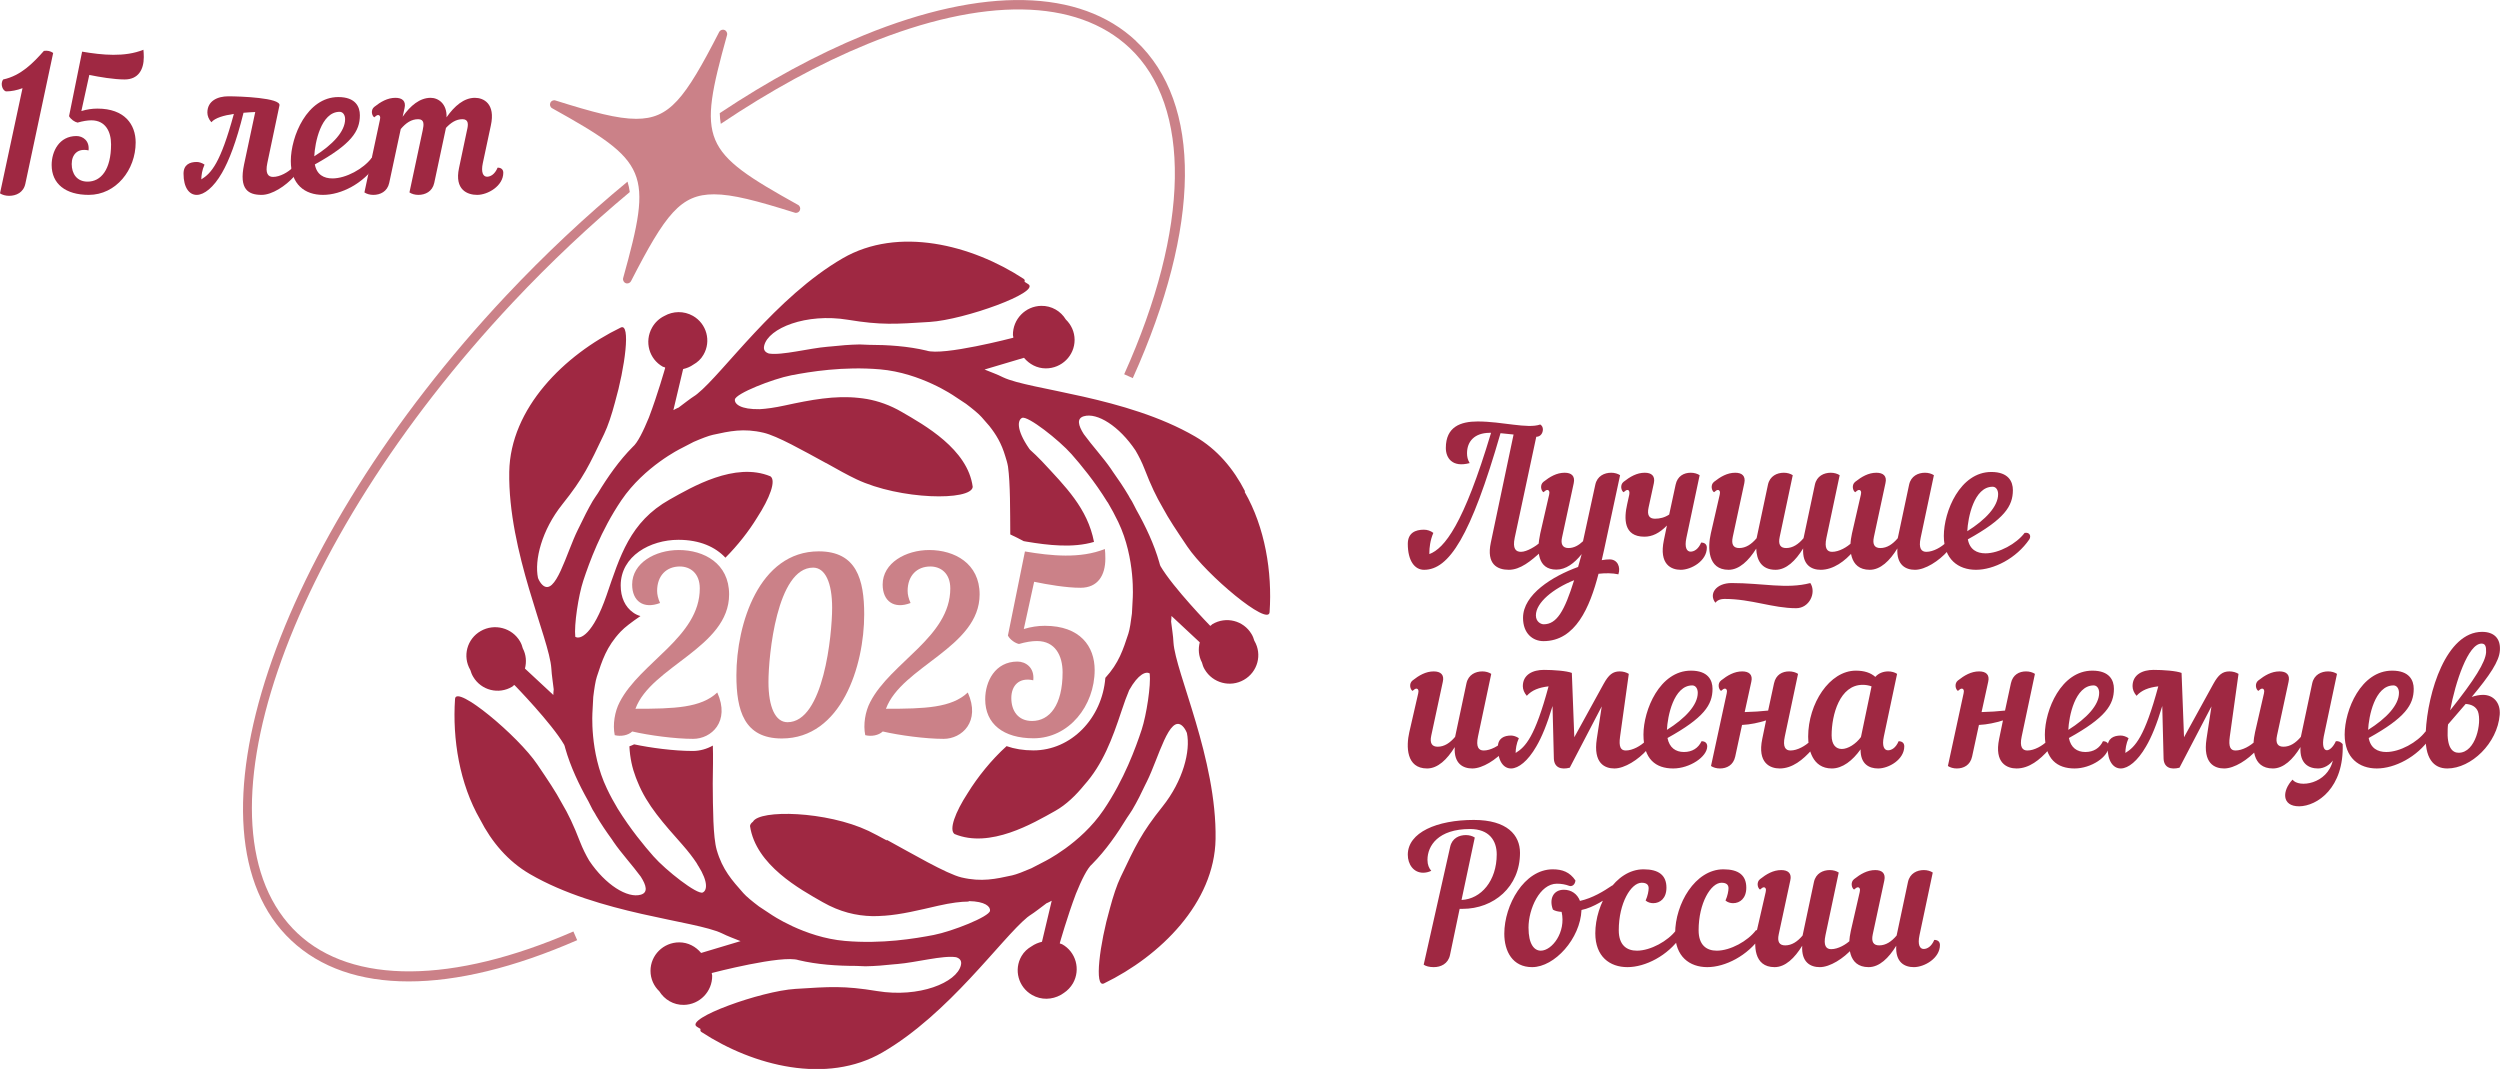<?xml version="1.0" encoding="UTF-8"?>
<svg xmlns="http://www.w3.org/2000/svg" viewBox="0 0 264.26 112.99">
  <defs>
    <style>
      .cls-1 {
        fill: #cb8188;
      }

      .cls-1, .cls-2 {
        stroke-width: 0px;
      }

      .cls-2 {
        fill: #9f2842;
      }
    </style>
  </defs>
  <g id="Layer_1" data-name="Layer 1">
    <g>
      <path class="cls-2" d="M262.31,68.03c.42,0,.5.34.48.92-.06,1.02-1.18,2.86-3.8,6.14.56-3,1.9-7.06,3.32-7.06M261.93,75.21c.42,1.16-.22,4.36-2.04,4.36-.66,0-1.26-.54-1.16-2.5,0-.16.02-.32.04-.5.68-.78,1.3-1.5,1.86-2.16.64.04,1.1.3,1.3.8M264.25,68.73c.08-1.28-.66-1.94-1.88-1.94-3.78,0-5.76,6.36-5.96,10.6-.16,2.8.84,3.84,2.28,3.84,2.52,0,5.3-2.66,5.54-5.68.1-1.28-.68-2.1-1.76-2.1-.38,0-.8.08-1.2.22,1.9-2.28,2.92-3.78,2.98-4.94M253,72.45c.34,0,.58.32.58.78,0,1.3-1.32,2.7-3.26,3.92.06-1.4.7-4.7,2.68-4.7M255.14,72.81c0-.9-.46-1.92-2.28-1.92-3.3,0-5.02,4.16-5.02,6.76,0,2.46,1.52,3.58,3.4,3.58s4.26-1.2,5.64-3.22c.22-.36.02-.78-.5-.68-.86,1.14-2.7,2.16-4.14,2.16-.92,0-1.66-.4-1.86-1.48,3.86-2.14,4.76-3.5,4.76-5.2M241.91,72.07c.18-.76-.24-1.1-.96-1.1-.84,0-1.56.42-2.24.96-.4.32-.26.94,0,1.1.18-.16.3-.24.4-.24.18,0,.28.18.2.5l-.94,4.1c-.34,1.5-.34,3.84,1.88,3.84,1.14,0,2.12-.96,2.92-2.26-.1,1.76.88,2.26,1.86,2.26.62,0,1.22-.36,1.56-.84-.58,2.5-3.6,2.92-4.26,2.02-1.1,1.16-1.18,2.82.7,2.82,1.9-.02,4.76-1.94,4.6-6.58-.2-.22-.44-.34-.72-.3-.56,1.24-1.64,1.46-1.28-.5l1.4-6.62c-.24-.16-.58-.26-.94-.26-.72,0-1.48.34-1.68,1.26l-1.2,5.66c-.54.64-1.14,1.04-1.84,1.04-.6,0-.86-.36-.68-1.18l1.22-5.68ZM236.3,79.33c-.52,0-.76-.36-.6-1.48l.92-6.62c-.26-.16-.6-.26-.96-.26-.72,0-1.16.34-1.7,1.32l-3.1,5.64-.26-6.8c-.56-.22-1.94-.32-2.96-.32-1.14,0-2.22.48-2.22,1.72,0,.34.14.7.42,1.02.54-.6,1.28-.88,2.3-1-1.44,5.36-2.44,6.4-3.48,7.04,0-.4.08-1,.34-1.56-.26-.18-.58-.28-.82-.28-.74,0-1.4.28-1.4,1.24,0,1.46.6,2.26,1.42,2.24.76-.02,1.74-.76,2.64-2.32.58-.98,1.14-2.34,1.72-4.28l.14,5.56c.04.94.74,1.2,1.68.96l3.38-6.48-.52,3.42c-.4,2.62.86,3.14,1.86,3.14,1.08,0,2.52-.92,3.46-1.98.12-.14.18-.3.18-.44,0-.2-.12-.38-.34-.48-.5.5-1.36,1-2.1,1M221.31,72.45c.34,0,.58.32.58.78,0,1.3-1.32,2.7-3.26,3.92.06-1.4.7-4.7,2.68-4.7M219.29,81.23c1.76,0,3.6-1.24,3.6-2.34,0-.34-.22-.54-.6-.54-.34.72-.98,1.14-1.86,1.14s-1.54-.46-1.74-1.48c3.86-2.14,4.76-3.5,4.76-5.2,0-.9-.46-1.92-2.28-1.92-3.3,0-5.02,4.16-5.02,6.76s1.3,3.58,3.14,3.58M213.16,81.23c1.34,0,2.46-.92,3.4-1.98.12-.14.18-.3.18-.44,0-.2-.12-.38-.34-.48-.5.5-1.36,1-2.1,1-.52,0-.84-.36-.6-1.48l1.4-6.62c-.24-.16-.58-.26-.94-.26-.72,0-1.4.34-1.6,1.26l-.62,2.88c-.76.08-1.58.14-2.48.16l.7-3.2c.18-.76-.24-1.1-.96-1.1-.84,0-1.56.42-2.24.96-.4.32-.26.94,0,1.1.18-.16.3-.24.4-.24.18,0,.28.18.2.5l-1.66,7.68c.24.16.58.26.94.26.72,0,1.42-.34,1.62-1.26l.72-3.34c.88-.04,1.78-.24,2.54-.48l-.4,1.94c-.54,2.58.84,3.14,1.84,3.14M194.69,79.17c-.62,0-1.08-.44-1.08-1.44,0-2.18.86-5.34,3.28-5.34.3,0,.6.04.94.16l-1.12,5.36c-.54.74-1.38,1.26-2.02,1.26M200.53,71.23c-.24-.16-.58-.26-.94-.26-.5,0-1.02.18-1.36.58-.5-.44-1.16-.66-2.06-.66-2.78,0-5.04,3.48-5.04,6.98,0,1.28.42,3.36,2.5,3.36,1.14,0,2.2-.84,3.04-2.02-.02,1.58.92,2.02,1.86,2.02,1.12,0,2.76-.94,2.76-2.34,0-.34-.22-.54-.6-.54-.3.72-.76.96-1.12.96-.4,0-.66-.44-.44-1.46l1.4-6.62ZM188.12,81.23c1.34,0,2.46-.92,3.4-1.98.12-.14.18-.3.18-.44,0-.2-.12-.38-.34-.48-.5.5-1.36,1-2.1,1-.52,0-.84-.36-.6-1.48l1.4-6.62c-.24-.16-.58-.26-.94-.26-.72,0-1.4.34-1.6,1.26l-.62,2.88c-.76.08-1.58.14-2.48.16l.7-3.2c.18-.76-.24-1.1-.96-1.1-.84,0-1.56.42-2.24.96-.4.32-.26.94,0,1.1.18-.16.3-.24.4-.24.18,0,.28.18.2.5l-1.66,7.68c.24.16.58.26.94.26.72,0,1.42-.34,1.62-1.26l.72-3.34c.88-.04,1.78-.24,2.54-.48l-.4,1.94c-.54,2.58.84,3.14,1.84,3.14M178.88,72.45c.34,0,.58.32.58.78,0,1.3-1.32,2.7-3.26,3.92.06-1.4.7-4.7,2.68-4.7M176.86,81.23c1.76,0,3.6-1.24,3.6-2.34,0-.34-.22-.54-.6-.54-.34.72-.98,1.14-1.86,1.14s-1.54-.46-1.74-1.48c3.86-2.14,4.76-3.5,4.76-5.2,0-.9-.46-1.92-2.28-1.92-3.3,0-5.02,4.16-5.02,6.76s1.3,3.58,3.14,3.58M171.85,79.33c-.52,0-.76-.36-.6-1.48l.92-6.62c-.26-.16-.6-.26-.96-.26-.72,0-1.16.34-1.7,1.32l-3.1,5.64-.26-6.8c-.56-.22-1.94-.32-2.96-.32-1.14,0-2.22.48-2.22,1.72,0,.34.14.7.42,1.02.54-.6,1.28-.88,2.3-1-1.44,5.36-2.44,6.4-3.48,7.04,0-.4.08-1,.34-1.56-.26-.18-.58-.28-.82-.28-.74,0-1.4.28-1.4,1.24,0,1.46.6,2.26,1.42,2.24.76-.02,1.74-.76,2.64-2.32.58-.98,1.14-2.34,1.72-4.28l.14,5.56c.04.94.74,1.2,1.68.96l3.38-6.48-.52,3.42c-.4,2.62.86,3.14,1.86,3.14,1.08,0,2.52-.92,3.46-1.98.12-.14.18-.3.18-.44,0-.2-.12-.38-.34-.48-.5.5-1.36,1-2.1,1M148.97,77.39c-.34,1.5-.34,3.84,1.88,3.84,1.14,0,2.12-.96,2.92-2.26-.1,1.76.88,2.26,1.86,2.26,1.08,0,2.52-.92,3.46-1.98.12-.14.18-.3.18-.44,0-.2-.12-.38-.34-.48-.5.5-1.36,1-2.1,1-.52,0-.84-.36-.6-1.48l1.4-6.62c-.24-.16-.58-.26-.94-.26-.72,0-1.48.34-1.68,1.26l-1.2,5.66c-.54.64-1.14,1.04-1.84,1.04-.6,0-.86-.36-.68-1.18l1.22-5.68c.18-.76-.24-1.1-.96-1.1-.84,0-1.56.42-2.24.96-.4.32-.26.94,0,1.1.18-.16.3-.24.4-.24.18,0,.28.18.2.5l-.94,4.1Z"/>
      <path class="cls-2" d="M195.64,98.39c-.34,1.5-.34,3.84,1.88,3.84,1.14,0,2.12-.96,2.92-2.26-.1,1.76.88,2.26,1.86,2.26,1.12,0,2.76-.94,2.76-2.34,0-.34-.22-.54-.6-.54-.3.72-.76.96-1.12.96-.4,0-.66-.44-.44-1.46l1.4-6.62c-.24-.16-.58-.26-.94-.26-.72,0-1.48.34-1.68,1.26l-1.2,5.66c-.54.64-1.14,1.04-1.84,1.04-.6,0-.86-.36-.68-1.18l1.22-5.68c.16-.76-.24-1.1-.96-1.1-.84,0-1.56.42-2.24.96-.4.32-.26.94,0,1.1.18-.16.3-.24.4-.24.18,0,.28.18.2.5l-.94,4.1ZM185.7,98.39c-.34,1.5-.34,3.84,1.88,3.84,1.14,0,2.12-.96,2.92-2.26-.1,1.76.88,2.26,1.86,2.26,1.08,0,2.52-.92,3.46-1.98.12-.14.18-.3.18-.44,0-.2-.12-.38-.34-.48-.5.5-1.36,1-2.1,1-.52,0-.84-.36-.6-1.48l1.4-6.62c-.24-.16-.58-.26-.94-.26-.72,0-1.48.34-1.68,1.26l-1.2,5.66c-.54.64-1.14,1.04-1.84,1.04-.6,0-.86-.36-.68-1.18l1.22-5.68c.18-.76-.24-1.1-.96-1.1-.84,0-1.56.42-2.24.96-.4.32-.26.94,0,1.1.18-.16.3-.24.4-.24.18,0,.28.18.2.5l-.94,4.1ZM186.11,99.01c.22-.36.02-.78-.5-.68-.86,1.14-2.7,2.16-4.14,2.16-1.08,0-1.92-.58-1.92-2.16,0-2.88,1.3-5.02,2.42-5.02.5,0,.74.2.74.58,0,.28-.1.82-.32,1.3.22.2.54.28.8.28.74,0,1.4-.52,1.4-1.64,0-1.3-.8-1.94-2.42-1.94-3,0-5.1,3.68-5.1,6.76,0,2.46,1.52,3.58,3.4,3.58s4.26-1.2,5.64-3.22M177.67,99.01c.22-.36.02-.78-.5-.68-.86,1.14-2.7,2.16-4.14,2.16-1.08,0-1.92-.58-1.92-2.16,0-2.88,1.3-5.02,2.42-5.02.5,0,.74.2.74.58,0,.28-.1.82-.32,1.3.22.2.54.28.8.28.74,0,1.4-.52,1.4-1.64,0-1.3-.8-1.94-2.42-1.94-3,0-5.1,3.68-5.1,6.76,0,2.46,1.52,3.58,3.4,3.58s4.26-1.2,5.64-3.22M159.01,98.69c0,1.88.88,3.54,2.94,3.54,2.38,0,5.1-3.02,5.22-6.04,1.3-.26,2.66-1.22,3.16-1.6.34-.26.34-.84.1-1-.92.62-2.08,1.34-3.42,1.64-.28-.74-.92-1.18-1.7-1.18-1.14,0-1.58,1-1.16,2.1.22.14.56.22.92.24.48,2.16-1.02,4.1-2.2,4.1-.7,0-1.3-.68-1.3-2.44,0-1.96,1.18-4.64,3-4.64.48,0,.9.08,1.28.22.3.12.64-.1.68-.56-.6-.9-1.4-1.18-2.4-1.18-3.02,0-5.12,3.78-5.12,6.8M150.49,101.97c.22.16.6.26,1.06.26.74,0,1.52-.34,1.72-1.28l1.02-4.88h.3c3.3,0,6.08-2.32,6.08-5.92,0-1.88-1.36-3.48-4.88-3.48-3.9,0-6.98,1.32-6.98,3.68,0,1,.6,1.9,1.62,1.9.28,0,.56-.06.86-.2-.24-.28-.4-.64-.4-1.16,0-1.5,1.14-3.26,4.5-3.26,2.02,0,2.82,1.22,2.82,2.68,0,2.78-1.64,4.72-3.72,4.82l1.4-6.6c-.24-.16-.58-.26-.94-.26-.7,0-1.46.32-1.66,1.24l-2.8,12.46Z"/>
      <path class="cls-2" d="M210.63,51.45c.34,0,.58.32.58.78,0,1.3-1.32,2.7-3.26,3.92.06-1.4.7-4.7,2.68-4.7M212.77,51.81c0-.9-.46-1.92-2.28-1.92-3.3,0-5.02,4.16-5.02,6.76,0,2.46,1.52,3.58,3.4,3.58s4.26-1.2,5.64-3.22c.22-.36.02-.78-.5-.68-.86,1.14-2.7,2.16-4.14,2.16-.92,0-1.66-.4-1.86-1.48,3.86-2.14,4.76-3.5,4.76-5.2M195.76,56.39c-.34,1.5-.34,3.84,1.88,3.84,1.14,0,2.12-.96,2.92-2.26-.1,1.76.88,2.26,1.86,2.26,1.08,0,2.52-.92,3.46-1.98.12-.14.18-.3.18-.44,0-.2-.12-.38-.34-.48-.5.5-1.36,1-2.1,1-.52,0-.84-.36-.6-1.48l1.4-6.62c-.24-.16-.58-.26-.94-.26-.72,0-1.48.34-1.68,1.26l-1.2,5.66c-.54.64-1.14,1.04-1.84,1.04-.6,0-.86-.36-.68-1.18l1.22-5.68c.18-.76-.24-1.1-.96-1.1-.84,0-1.56.42-2.24.96-.4.32-.26.94,0,1.1.18-.16.3-.24.4-.24.18,0,.28.18.2.5l-.94,4.1ZM182.32,63.31c2.8,0,5.06.98,7.54.98,1.4,0,2.16-1.64,1.5-2.66-2.52.66-5.04,0-8.32,0-1.66,0-2.44,1.16-1.72,2.08.2-.24.48-.4,1-.4M180.84,56.39c-.34,1.5-.34,3.84,1.88,3.84,1.12,0,2.12-.96,2.92-2.24.04,1.16.52,2.24,2.04,2.24,1.14,0,2.12-.96,2.92-2.26-.1,1.76.88,2.26,1.86,2.26,1.32,0,2.58-.92,3.46-1.98.12-.14.18-.3.18-.44,0-.2-.12-.38-.34-.48-.5.5-1.36,1-2.1,1-.52,0-.84-.36-.6-1.48l1.4-6.62c-.24-.16-.58-.26-.94-.26-.72,0-1.48.34-1.68,1.26l-1.2,5.66c-.54.64-1.14,1.04-1.84,1.04-.6,0-.86-.36-.68-1.18l1.38-6.52c-.24-.16-.58-.26-.94-.26-.72,0-1.48.34-1.68,1.26l-1.2,5.66c-.54.64-1.14,1.04-1.84,1.04-.6,0-.86-.36-.68-1.18l1.22-5.68c.16-.76-.24-1.1-.96-1.1-.84,0-1.56.42-2.24.96-.4.32-.26.94,0,1.1.18-.16.3-.24.4-.24.18,0,.28.18.2.5l-.94,4.1ZM179.66,50.23c-.24-.16-.58-.26-.94-.26-.72,0-1.4.34-1.6,1.26l-.68,3.16c-.48.32-1,.44-1.5.44-.6,0-.86-.36-.68-1.18l.56-2.58c.16-.76-.24-1.1-.96-1.1-.84,0-1.56.42-2.24.96-.4.32-.26.94,0,1.1.18-.16.3-.24.4-.24.18,0,.26.18.2.5l-.22,1c-.34,1.5-.4,3.44,1.82,3.44.82,0,1.58-.36,2.38-1.18l-.32,1.54c-.54,2.58.78,3.14,1.78,3.14,1.12,0,2.76-.94,2.76-2.34,0-.34-.22-.54-.6-.54-.3.72-.76.96-1.12.96-.4,0-.66-.44-.44-1.46l1.4-6.62ZM163.17,65.99c-.26,0-.82-.24-.82-.94,0-1.36,1.84-2.84,4.04-3.72-1.02,3.28-1.84,4.66-3.22,4.66M162.81,56.39c-.4,1.86-.28,3.82,1.7,3.82,1,0,1.9-.66,2.68-1.64-.14.48-.26.92-.38,1.36-2.7.98-5.82,2.9-5.82,5.38,0,1.66,1.04,2.46,2.16,2.46,3.38,0,4.9-3.56,5.82-7.12.74-.08,1.46-.08,2.1.06.26-.78-.1-1.58-.92-1.58-.22,0-.5.02-.84.08.08-.36.16-.72.24-1.06l1.7-7.92c-.24-.16-.58-.26-.94-.26-.72,0-1.48.34-1.68,1.26l-1.3,5.98c-.46.44-.96.72-1.54.72-.66,0-.82-.48-.68-1.1l1.24-5.76c.16-.76-.24-1.1-.96-1.1-.84,0-1.56.42-2.24.96-.4.32-.26.94,0,1.1.18-.16.3-.24.4-.24.18,0,.28.18.2.5l-.94,4.1ZM157.59,57.33c-.5,2.34.7,2.9,1.9,2.9s2.32-.9,3.48-1.98c.12-.14.18-.3.18-.44,0-.2-.12-.38-.34-.48-.46.4-1.4,1-2.04,1-.54,0-.9-.32-.66-1.48l2.28-10.68c.46,0,.7-.4.7-.78,0-.2-.08-.4-.28-.52-1.34.48-4-.32-6.62-.32-1.8,0-3.36.56-3.36,2.8,0,1.04.66,2.1,2.52,1.6-.22-.36-.28-.7-.28-1.04,0-1.26.8-2.14,2.36-2.16h.18c-2.92,9.76-4.94,12.22-6.52,12.82v-.18c0-.46.08-1.28.42-2.06-.28-.22-.64-.34-1-.34-.9,0-1.7.34-1.7,1.5,0,1.78.72,2.74,1.72,2.74,2.62,0,4.92-3.48,8.08-14.44.46.04.94.1,1.38.14l-2.4,11.4Z"/>
    </g>
    <g>
      <path class="cls-2" d="M131.61,51.94c-1.22-2.39-2.95-4.45-5.28-5.8-7.31-4.25-17.46-4.9-20.31-6.26-.63-.32-1.3-.55-1.95-.82l4.17-1.24c.56.67,1.37,1.12,2.31,1.12,1.68,0,3.04-1.35,3.04-3.01,0-.85-.36-1.61-.93-2.16-.53-.88-1.5-1.46-2.6-1.44-1.67.03-3.01,1.41-2.99,3.09,0,.09.05.16.05.25,0,0-.05.04-.05.04,0,0-7.41,1.94-9.13,1.35-1.97-.47-4.11-.61-6.08-.61-.33,0-.66-.04-1-.04-1.02.02-2.02.1-3.01.21-.12.01-.25.02-.36.03-1.96.16-4.85.94-6.21.72-.41-.13-.61-.39-.5-.84.44-1.84,4.42-3.46,8.85-2.73,3.54.58,4.99.46,8.65.23,3.66-.23,11.71-3.13,10.42-3.99-.13-.09-.27-.17-.4-.25.04-.13.03-.24-.1-.32-5.5-3.6-13.25-5.57-19.12-2.17-7.08,4.1-12.62,12.12-15.37,14.33-.06.04-.12.1-.18.14-.63.4-1.21.88-1.81,1.32-.01-.02-.54.26-.54.26l1.03-4.34c.39-.09.76-.24,1.08-.47.43-.24.81-.58,1.07-1.04.84-1.44.34-3.28-1.11-4.11-.97-.55-2.11-.51-3.01,0-.54.26-1.01.69-1.32,1.25-.82,1.47-.31,3.31,1.14,4.12.08.04.17.04.24.08,0,0,.01.06.01.06,0,0-.79,2.8-1.72,5.24-.58,1.41-1.19,2.67-1.71,3.1-1.43,1.44-2.66,3.2-3.68,4.89-.18.28-.38.54-.55.83-.51.88-.96,1.78-1.39,2.68-.05.1-.11.22-.16.32-1.24,2.48-2.37,7.16-3.76,5.87-.2-.19-.35-.44-.47-.73-.4-1.89.39-5.06,2.57-7.79,2.24-2.8,2.84-4.13,4.42-7.44.41-.85.8-2.04,1.14-3.32,1.07-3.72,1.69-8.44.62-7.93-5.96,2.89-11.68,8.53-11.79,15.26-.14,8.45,4.25,17.63,4.45,20.78.04.74.17,1.47.25,2.21-.02,0-.04.59-.04.59l-3-2.79c.18-.71.13-1.46-.23-2.14-.06-.25-.15-.49-.29-.73-.84-1.44-2.7-1.93-4.15-1.1-1.46.83-1.95,2.67-1.11,4.11,0,0,0,.01.01.02.07.24.16.48.3.71.85,1.44,2.7,1.9,4.13,1.04.08-.05.12-.12.19-.17,0,0,.06.02.06.02,0,0,3.91,4.01,5.24,6.3.05.13.09.25.11.36.55,1.95,1.47,3.88,2.44,5.6.16.29.29.6.45.89.09.15.18.29.27.44.03.06.06.11.09.17.52.88,1.08,1.71,1.67,2.52.06.1.14.21.2.3.77,1.13,2.01,2.49,2.86,3.65.6.94.79,1.68.01,1.91-1.41.41-3.74-1.03-5.46-3.6-.36-.61-.68-1.26-.96-1.97-.69-1.79-1.25-2.96-1.94-4.12-.67-1.25-1.43-2.37-2.58-4.07-2.03-3.02-8.59-8.49-8.7-6.94-.29,4.25.48,8.99,2.65,12.75,1.22,2.38,2.94,4.42,5.26,5.77,7.31,4.25,17.46,4.9,20.31,6.27.64.32,1.3.55,1.96.82l-4.17,1.25c-.56-.67-1.37-1.12-2.31-1.12-1.68,0-3.04,1.35-3.04,3.01,0,.85.36,1.62.93,2.16.54.87,1.49,1.46,2.6,1.44,1.67-.03,3.01-1.41,2.99-3.09,0-.09-.04-.16-.05-.25,0,0,.05-.04.05-.04,0,0,7.41-1.94,9.13-1.35,1.97.47,4.11.61,6.08.61.33,0,.66.04,1,.04,1.02-.02,2.02-.1,3.01-.21.12,0,.25-.02.36-.03,1.96-.16,4.83-.94,6.2-.72.42.13.62.39.51.85-.44,1.84-4.42,3.46-8.85,2.73-3.54-.58-4.99-.46-8.65-.23-3.66.23-11.71,3.13-10.42,3.99.13.09.27.17.4.25-.04.12-.03.24.1.32,5.5,3.6,13.25,5.56,19.12,2.16,7.04-4.08,12.56-12.02,15.32-14.29.08-.06.16-.12.23-.17.63-.4,1.21-.88,1.81-1.32.01.02.54-.26.54-.26l-1.03,4.34c-.39.09-.77.25-1.1.48-.42.24-.8.58-1.06,1.03-.84,1.44-.34,3.28,1.11,4.11.97.56,2.12.51,3.03,0,.07-.03.13-.08.19-.12.05-.03.1-.06.14-.09.39-.26.72-.6.97-1.03.82-1.46.31-3.31-1.15-4.12-.08-.04-.16-.04-.24-.08,0,0,0-.06,0-.06,0,0,.78-2.77,1.7-5.2.58-1.43,1.2-2.71,1.72-3.14,1.43-1.44,2.65-3.2,3.68-4.89.18-.28.38-.54.55-.83.52-.88.97-1.78,1.39-2.68.05-.1.11-.22.16-.32,1.24-2.48,2.37-7.16,3.76-5.87.2.19.35.44.47.74.4,1.89-.4,5.05-2.58,7.78-2.24,2.8-2.84,4.13-4.42,7.44-.41.85-.8,2.04-1.14,3.32-1.07,3.72-1.69,8.45-.62,7.93,5.96-2.89,11.68-8.53,11.79-15.26.14-8.45-4.25-17.63-4.45-20.78-.03-.74-.17-1.48-.25-2.21.02,0,.04-.59.04-.59l2.99,2.79c-.18.7-.13,1.45.23,2.13.06.25.15.5.29.73.84,1.44,2.7,1.94,4.15,1.1,1.45-.83,1.95-2.67,1.11-4.11,0,0,0,0-.01-.01-.07-.25-.16-.49-.3-.72-.85-1.43-2.7-1.9-4.14-1.04-.08.05-.12.12-.19.17,0,0-.06-.02-.06-.02,0,0-3.91-4.02-5.24-6.3-.05-.13-.09-.24-.11-.35-.55-1.95-1.47-3.88-2.44-5.6-.16-.29-.29-.6-.46-.89-.07-.13-.16-.25-.23-.37-.04-.08-.08-.16-.13-.24-.52-.88-1.08-1.71-1.66-2.52-.06-.1-.14-.2-.2-.3-.77-1.13-2.02-2.5-2.87-3.67-.59-.93-.77-1.66,0-1.89,1.41-.42,3.74,1.03,5.47,3.62.35.6.68,1.25.95,1.95.68,1.76,1.24,2.92,1.91,4.07.68,1.27,1.45,2.4,2.61,4.13,2.03,3.02,8.59,8.49,8.7,6.94.29-4.24-.48-8.97-2.64-12.72ZM117.09,53.1c.39.66.76,1.34,1.11,2.07,1.86,3.88,1.53,8.16,1.53,8.16l-.08,1.52c-.1.82-.23,1.69-.38,2.14-.55,1.66-.99,3.09-2.43,4.66-.34,4.29-3.62,7.67-7.61,7.67-1.06,0-2.01-.16-2.83-.45-1.6,1.44-3.07,3.28-4.1,4.95-1.35,2.07-2.01,3.9-1.4,4.34,3.75,1.56,8.31-1.14,10.65-2.45,1.16-.65,2.2-1.67,3.06-2.73,1.96-2.19,2.96-4.87,3.94-7.83.29-.89.56-1.61.81-2.2.97-1.73,1.79-2.01,2.17-1.76.14,1.25-.34,4.37-.85,5.94-.63,1.9-1.84,5.26-4.03,8.49-2.43,3.59-6.28,5.46-6.28,5.46l-1.35.7c-.76.33-1.57.65-2.03.75-1.74.38-3.22.72-5.35.22-1.58-.37-5.35-2.59-7.91-3.98,0,.02,0,.05.01.07-.71-.39-1.38-.74-1.93-1.01-4.44-2.1-11.52-2.28-12.22-.97-.18.13-.29.28-.31.45.61,4.15,5.32,6.7,7.68,8.05,1.83,1.04,3.54,1.44,5.25,1.48.03,0,.06,0,.08,0,.36,0,.72-.01,1.08-.04.03,0,.05,0,.08,0,1.85-.13,3.71-.6,5.72-1.06,1.37-.31,2.42-.44,3.22-.44v-.05c1.76.03,2.31.58,2.26,1.02-.07.63-4,2.18-5.95,2.56-1.97.38-5.49.97-9.38.63-4.31-.37-7.83-2.81-7.83-2.81l-1.27-.84c-.66-.5-1.34-1.05-1.65-1.41-1.18-1.34-2.2-2.45-2.81-4.56-.39-1.38-.4-4.34-.42-7.02.02-1.48.05-2.91.01-4.01-.64.36-1.37.57-2.12.57-2.02,0-4.51-.34-6.2-.7-.16.08-.33.15-.5.21.06,1.22.3,2.3.68,3.29h0c.02.07.06.13.08.2.04.09.07.18.11.27.99,2.48,2.79,4.44,4.74,6.65.64.73,1.12,1.36,1.49,1.92.06.1.12.2.17.3h.01c1.11,1.77.9,2.63.47,2.82-.58.26-3.9-2.34-5.21-3.83-.96-1.09-2.41-2.83-3.78-5.04-.4-.67-.79-1.37-1.14-2.12-1.86-3.88-1.52-8.16-1.52-8.16l.08-1.52c.1-.83.23-1.69.38-2.14.56-1.7,1-3.16,2.52-4.77.44-.47,1.2-1.03,2.09-1.64-.28-.08-.54-.2-.77-.37-.85-.59-1.32-1.6-1.32-2.86,0-3.13,3.14-4.83,6.1-4.83,2.27,0,3.91.76,4.97,1.89,1.3-1.3,2.48-2.81,3.34-4.22,1.36-2.09,2.04-3.94,1.42-4.38-3.75-1.56-8.31,1.14-10.65,2.45-4.22,2.37-5.25,6-6.68,10.14-1.42,4.1-2.77,4.71-3.3,4.37-.14-1.24.33-4.37.85-5.94.63-1.9,1.84-5.27,4.03-8.5,2.43-3.58,6.28-5.46,6.28-5.46l1.35-.7c.76-.33,1.57-.65,2.04-.75,1.74-.38,3.22-.72,5.35-.22,1.45.34,4.17,1.88,6.59,3.2,0,0,0,0,0-.01,1.2.68,2.34,1.31,3.23,1.73,4.62,2.19,12.13,2.3,12.29.81-.51-4-5.15-6.56-7.47-7.91-1.28-.75-2.52-1.17-3.74-1.39h0s-.01,0-.02,0c-.27-.05-.54-.08-.81-.11-2.54-.28-5.07.2-7.83.8-1.06.23-1.92.35-2.63.39-2.05.04-2.69-.55-2.64-1.02.07-.63,4-2.18,5.96-2.56,1.97-.38,5.49-.96,9.38-.63,4.31.37,7.83,2.81,7.83,2.81l1.27.84c.66.5,1.34,1.05,1.65,1.41.28.32.55.62.81.93.69.87,1.28,1.82,1.69,3.22.09.29.21.66.28,1.07.25,1.81.22,4.71.24,7.17.48.22.95.46,1.42.71l.28.05c2.32.39,4.94.69,7.15.03-.68-3.54-3-5.83-5.52-8.54-.43-.46-.85-.84-1.23-1.19-.03-.04-.06-.08-.09-.11-1.43-2.07-1.22-3.06-.76-3.27.59-.26,3.9,2.34,5.22,3.83.96,1.09,2.44,2.86,3.81,5.09Z"/>
      <g>
        <path class="cls-1" d="M66.82,61.79c0-2.29,2.45-3.65,4.93-3.65,2.66,0,5.32,1.41,5.32,4.69,0,5.6-8.26,7.61-9.9,12.09,4.14,0,6.93-.1,8.65-1.72,1.38,3.08-.63,4.9-2.55,4.9s-4.67-.37-6.44-.78c-.44.42-1.2.55-1.85.39-.23-1.12,0-2.5.52-3.49,2.16-4.22,8.47-6.88,8.47-12.02,0-1.62-1.02-2.32-2.11-2.32-1.41,0-2.4.96-2.4,2.58,0,.39.1.81.31,1.28-1.77.68-2.95-.21-2.95-1.95Z"/>
        <path class="cls-1" d="M82.64,78.06c-3.99,0-4.8-2.97-4.8-6.67,0-5.42,2.4-13.11,8.71-13.11,3.99,0,4.8,2.97,4.8,6.67,0,5.42-2.4,13.11-8.71,13.11ZM83.24,76.34c3.83,0,4.72-9.28,4.72-12.09,0-2.66-.73-4.25-2.01-4.25-3.83,0-4.72,9.28-4.72,12.09,0,2.66.73,4.25,2.01,4.25Z"/>
        <path class="cls-1" d="M93.3,61.79c0-2.29,2.45-3.65,4.93-3.65,2.66,0,5.32,1.41,5.32,4.69,0,5.6-8.26,7.61-9.9,12.09,4.14,0,6.93-.1,8.65-1.72,1.38,3.08-.63,4.9-2.55,4.9s-4.67-.37-6.44-.78c-.44.42-1.2.55-1.85.39-.23-1.12,0-2.5.52-3.49,2.16-4.22,8.47-6.88,8.47-12.02,0-1.62-1.02-2.32-2.11-2.32-1.41,0-2.4.96-2.4,2.58,0,.39.1.81.31,1.28-1.77.68-2.95-.21-2.95-1.95Z"/>
        <path class="cls-1" d="M109.31,61.51l-1.09,4.98c.76-.23,1.49-.34,2.22-.34,3.75,0,5.27,2.19,5.27,4.67,0,3.78-2.71,7.22-6.46,7.22-3.18,0-5.11-1.51-5.11-4.12,0-1.88,1.04-3.99,3.41-3.99.86,0,1.82.63,1.67,1.98-1.49-.34-2.32.55-2.32,1.88s.7,2.42,2.19,2.42c1.85,0,3.23-1.67,3.23-5.14,0-1.77-.78-3.31-2.71-3.31-.55,0-1.17.1-1.9.31-.39-.08-.94-.44-1.17-.89l1.8-8.89c2.76.47,5.86.78,8.45-.26.03.29.05.57.05,1.02,0,1.75-.78,3.08-2.63,3.08-1.49,0-3.49-.34-4.87-.63Z"/>
      </g>
    </g>
    <g>
      <path class="cls-2" d="M2.68,19.42c-.2.94-.98,1.28-1.72,1.28-.36,0-.72-.1-.96-.26l2.38-11.12c-.58.22-1.2.34-1.7.34-.38,0-.7-.8-.34-1.26,1.88-.4,3.18-1.76,4.3-3.02.38-.06.7.02.98.22l-2.94,13.82Z"/>
      <path class="cls-2" d="M9.44,7.92l-.84,3.82c.58-.18,1.14-.26,1.7-.26,2.88,0,4.04,1.68,4.04,3.58,0,2.9-2.08,5.54-4.96,5.54-2.44,0-3.92-1.16-3.92-3.16,0-1.44.8-3.06,2.62-3.06.66,0,1.4.48,1.28,1.52-1.14-.26-1.78.42-1.78,1.44s.54,1.86,1.68,1.86c1.42,0,2.48-1.28,2.48-3.94,0-1.36-.6-2.54-2.08-2.54-.42,0-.9.08-1.46.24-.3-.06-.72-.34-.9-.68l1.38-6.82c2.12.36,4.5.6,6.48-.2.02.22.04.44.04.78,0,1.34-.6,2.36-2.02,2.36-1.14,0-2.68-.26-3.74-.48Z"/>
      <path class="cls-2" d="M25.8,17.38l1.18-5.54c-.4.02-.82.04-1.24.08-.76,3.08-1.54,5.08-2.28,6.36-.9,1.56-1.88,2.3-2.64,2.32-.82.02-1.42-.78-1.42-2.24,0-.96.66-1.24,1.4-1.24.24,0,.56.1.82.28-.26.56-.34,1.16-.34,1.56,1.04-.64,2.02-1.68,3.44-6.92-1.08.16-1.98.42-2.38.88-.28-.32-.42-.68-.42-1.02,0-1.24,1.08-1.72,2.22-1.72,1.26,0,5.56.16,5.4.96l-1.28,6.08c-.24,1.12.08,1.48.6,1.48.74,0,1.6-.5,2.1-1,.22.1.34.28.34.48,0,.14-.06.3-.18.44-.94,1.06-2.38,1.98-3.46,1.98-1.4,0-2.42-.56-1.86-3.22Z"/>
      <path class="cls-2" d="M33.28,17.38c.2,1.08.94,1.48,1.86,1.48,1.44,0,3.28-1.02,4.14-2.16.52-.1.72.32.5.68-1.38,2.02-3.7,3.22-5.64,3.22s-3.4-1.12-3.4-3.58c0-2.6,1.72-6.76,5.02-6.76,1.82,0,2.28,1.02,2.28,1.92,0,1.7-.9,3.06-4.76,5.2ZM33.22,16.52c1.94-1.22,3.26-2.62,3.26-3.92,0-.46-.24-.78-.58-.78-1.98,0-2.62,3.3-2.68,4.7Z"/>
      <path class="cls-2" d="M51.04,17.22c-.22,1.02.04,1.46.44,1.46.36,0,.82-.24,1.12-.96.38,0,.6.2.6.54,0,1.4-1.64,2.34-2.76,2.34-1,0-2.42-.5-1.92-2.84l.84-3.98c.16-.64.18-1.18-.48-1.18s-1.22.36-1.74.92l-1.24,5.82c-.2.92-.96,1.26-1.68,1.26-.36,0-.7-.1-.94-.26l1.4-6.56c.14-.64.18-1.18-.48-1.18-.72,0-1.3.4-1.84,1.04l-1.22,5.7c-.2.92-.96,1.26-1.68,1.26-.36,0-.7-.1-.94-.26l1.64-7.68c.08-.32-.02-.5-.2-.5-.1,0-.22.08-.4.24-.26-.16-.4-.78,0-1.1.68-.54,1.4-.96,2.24-.96.72,0,1.14.34.96,1.1l-.2.9c.82-1.18,1.82-2,2.96-2,.82,0,1.74.64,1.68,2.06.84-1.2,1.84-2.06,3-2.06.9,0,2.2.6,1.68,2.94l-.84,3.94Z"/>
    </g>
  </g>
  <g id="OBJECTS">
    <path class="cls-1" d="M66.3,29.96c-.05,0-.11,0-.16-.03-.21-.08-.33-.32-.27-.54,3.13-11.26,2.7-12.27-7.51-17.95-.2-.11-.28-.36-.19-.57.07-.17.24-.27.41-.27.04,0,.09,0,.13.02,4.01,1.26,6.56,1.94,8.54,1.94,3.52,0,5.12-2.07,8.77-9.18.08-.15.24-.24.4-.24.05,0,.11,0,.16.03.21.08.33.32.27.54-3.13,11.26-2.7,12.27,7.51,17.95.2.11.28.36.19.57-.07.17-.24.27-.41.27-.04,0-.09,0-.13-.02-4.01-1.26-6.56-1.94-8.54-1.94-3.52,0-5.12,2.07-8.77,9.18-.08.15-.24.24-.4.24Z"/>
    <g>
      <path class="cls-1" d="M120.08,4.33c-5.91-5.55-16.13-5.77-28.76-.61-4.99,2.04-10.12,4.83-15.24,8.24.01.4.05.77.11,1.13,5.21-3.5,10.44-6.37,15.51-8.44,12.25-5.01,22.09-4.86,27.7.41,6.58,6.18,6.37,19.08-.57,34.5l.91.41c7.23-16.06,7.35-29.05.34-35.63Z"/>
      <path class="cls-1" d="M31.47,98.67c-11.69-10.98-1.49-40.91,22.75-66.72,3.98-4.23,8.13-8.13,12.35-11.65-.05-.38-.13-.75-.24-1.1-4.4,3.63-8.71,7.67-12.84,12.06-24.62,26.21-34.8,56.78-22.71,68.14,3.08,2.9,7.3,4.34,12.42,4.34s11.14-1.45,17.81-4.36l-.4-.92c-12.75,5.55-23.37,5.63-29.15.2Z"/>
    </g>
  </g>
</svg>
